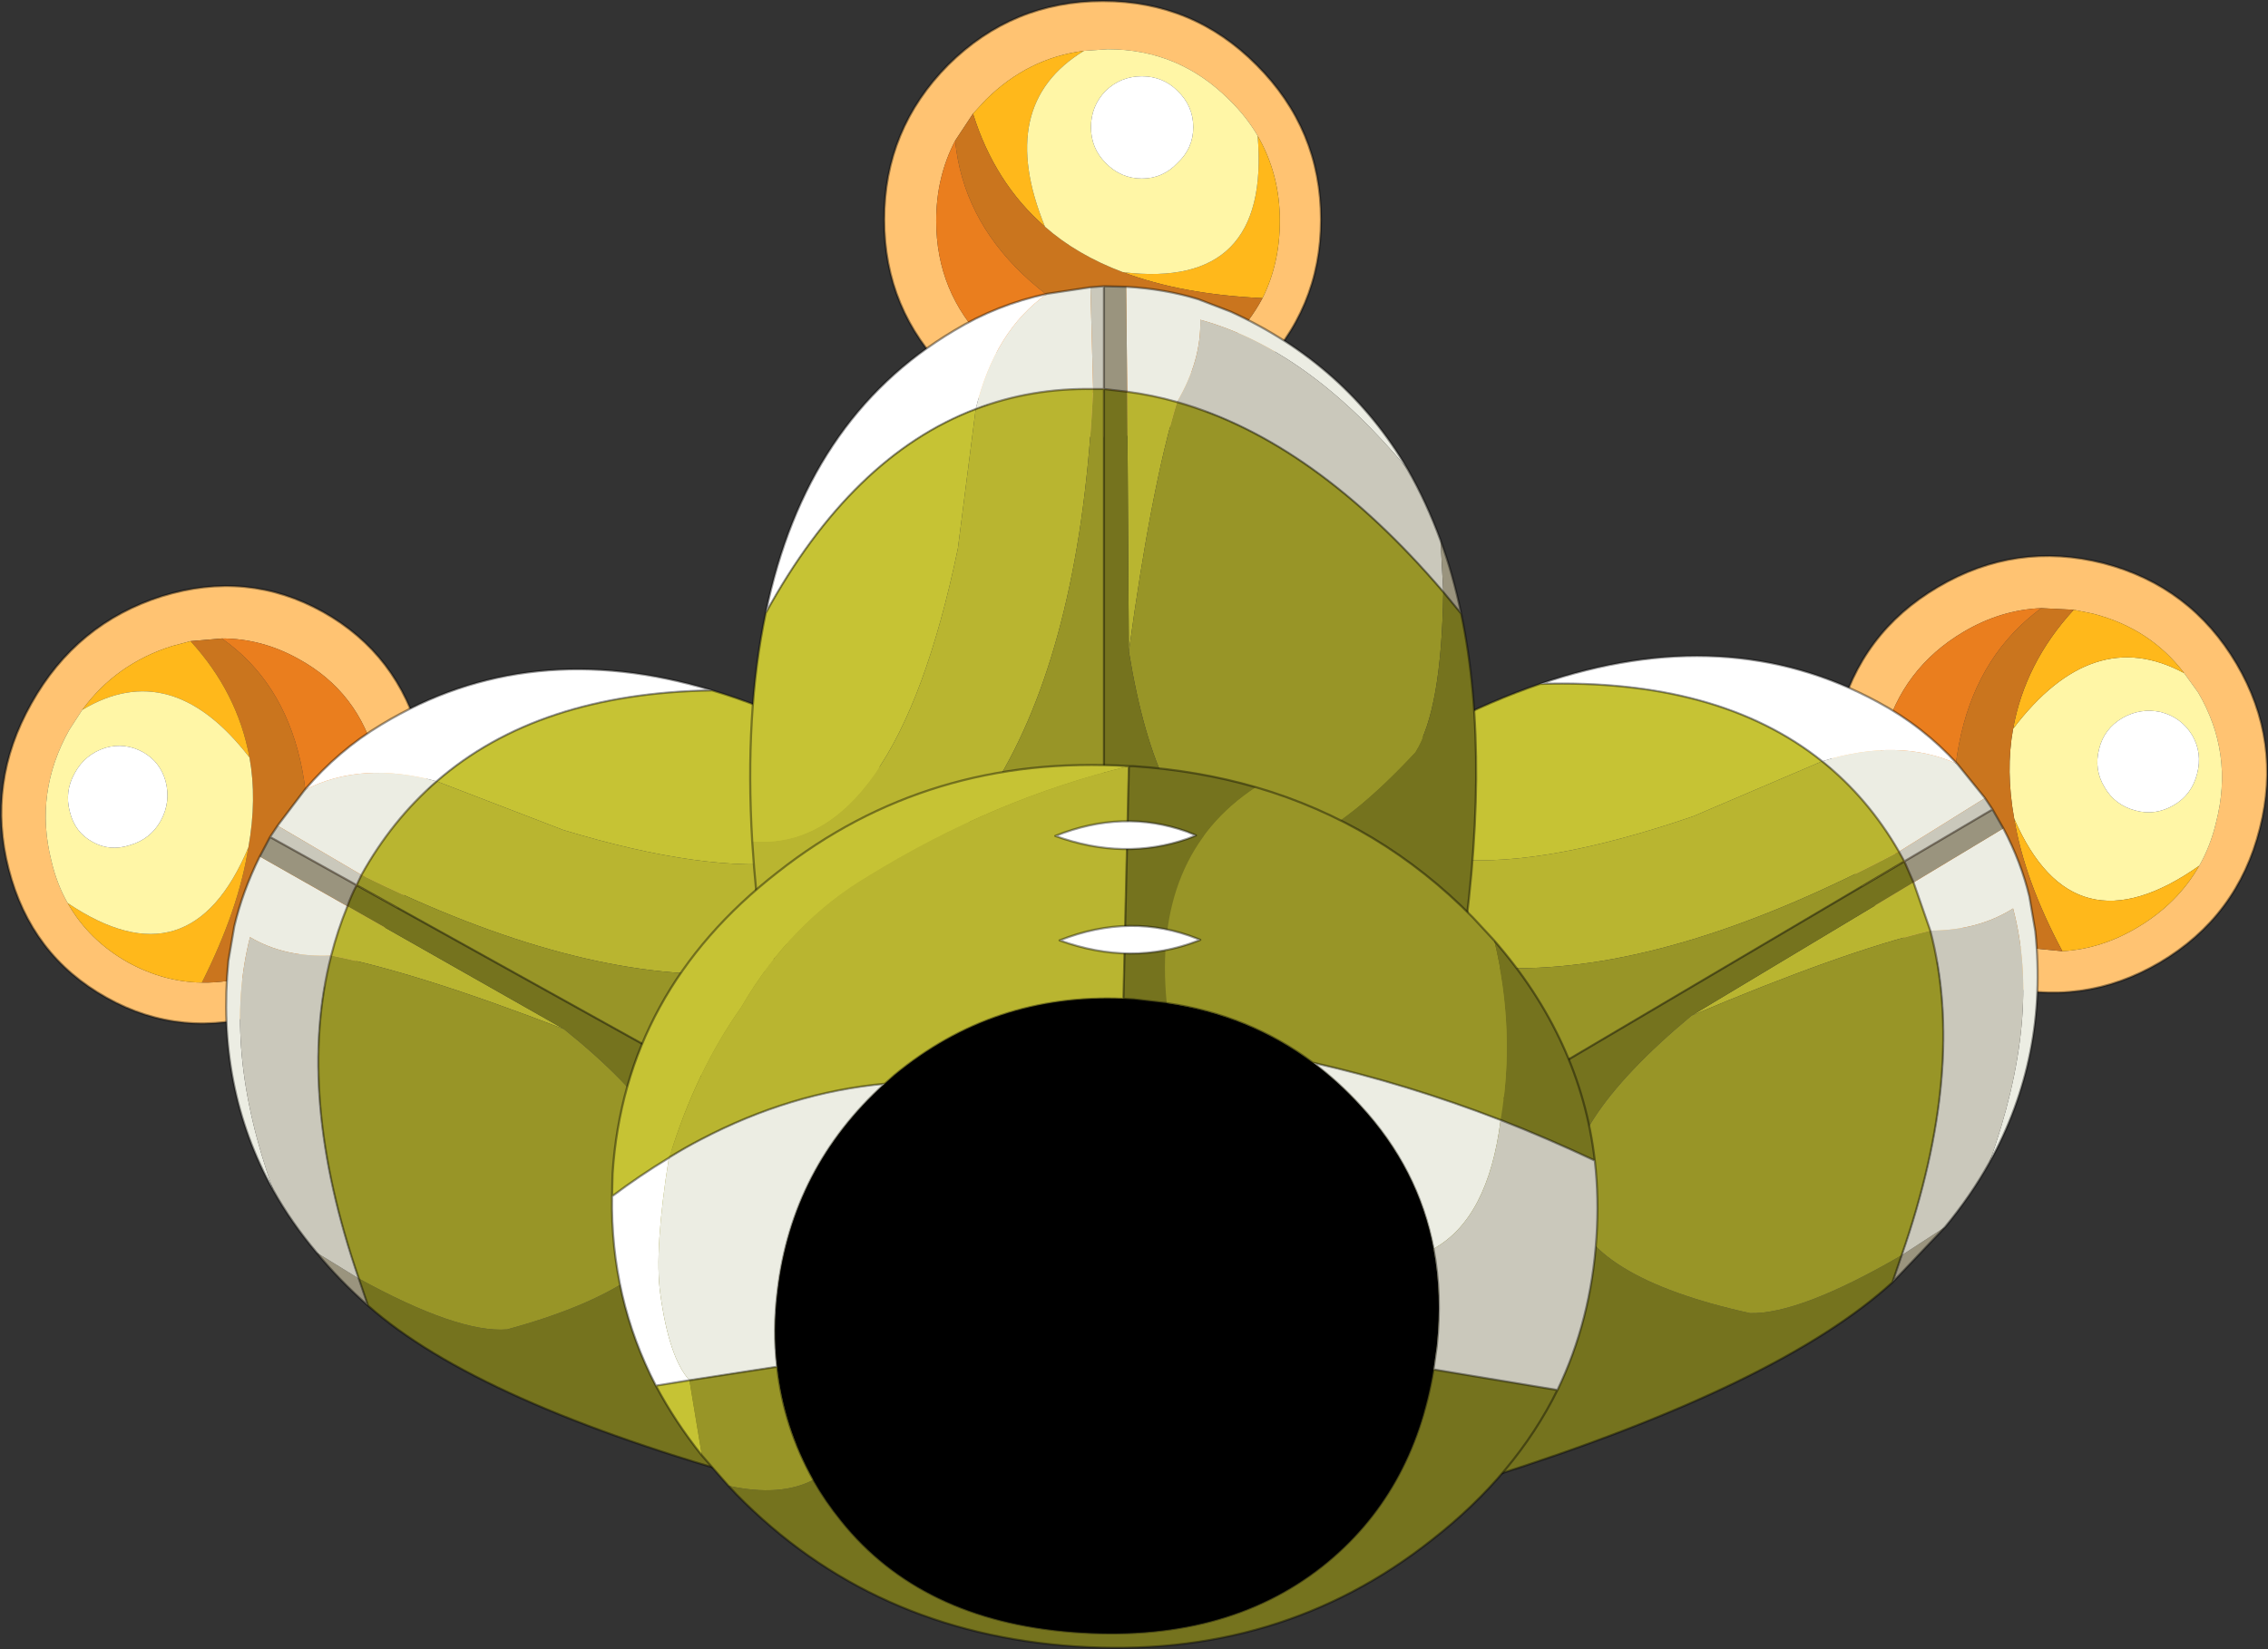 <?xml version="1.0"?>
<svg xmlns="http://www.w3.org/2000/svg" xmlns:xlink="http://www.w3.org/1999/xlink" width="209.55px" height="152.4px"><rect width="100%" height="100%" fill="#333333" stroke="none"/><g transform="matrix(1, 0, 0, 1, -170.2, -124.25)"><use xlink:href="#object-0" width="209.55" height="152.4" transform="matrix(1, 0, 0, 1, 170.2, 124.25)"/></g><defs><g transform="matrix(1, 0, 0, 1, -170.2, -124.25)" id="object-0"><path fill-rule="evenodd" fill="#ffc372" stroke="none" d="M197.45 212.65Q195.8 213.65 193.8 214.3Q191.25 215.1 188.85 215.05Q185.35 215 182.05 213.2Q178.4 211.15 176.45 207.7Q175.45 205.95 174.95 203.8Q173.35 197.5 176.6 191.7L177.8 189.85Q180.9 185.6 186.1 183.95L187.8 183.5L190.7 183.25Q194.4 183.25 197.8 185.15Q203.35 188.2 204.95 194.45Q206.5 200.75 203.25 206.55Q201.05 210.5 197.45 212.65M180.05 216.45Q187 220.35 194.95 217.85Q202.85 215.45 207 208.1Q211.15 200.7 209.1 192.65Q207 184.7 200.05 180.8Q193.05 176.9 185.15 179.35Q177.25 181.85 173.1 189.25Q168.95 196.6 171 204.55Q173.05 212.55 180.05 216.45"/><path fill-rule="evenodd" fill="#ca751e" stroke="none" d="M188.85 215.05Q191.25 215.1 193.8 214.3Q195.8 213.65 197.45 212.65Q201.8 191.05 190.7 183.25L187.8 183.5Q192.15 188.25 193.25 194.25Q193.95 198.1 193.15 202.55Q192.25 208.3 188.85 215.05"/><path fill-rule="evenodd" fill="#ea7e1e" stroke="none" d="M197.45 212.65Q201.05 210.5 203.25 206.55Q206.5 200.75 204.95 194.45Q203.35 188.2 197.8 185.15Q194.4 183.25 190.7 183.25Q201.8 191.05 197.45 212.65"/><path fill-rule="evenodd" fill="#ffb81b" stroke="none" d="M187.8 183.5L186.1 183.95Q180.9 185.6 177.8 189.85Q186.05 184.9 193.25 194.25Q192.15 188.25 187.8 183.5M176.45 207.7Q178.4 211.15 182.05 213.2Q185.35 215 188.85 215.05Q192.25 208.3 193.15 202.55Q187.8 215.35 176.45 207.7"/><path fill-rule="evenodd" fill="#fff6a6" stroke="none" d="M177.8 189.85L176.6 191.7Q173.35 197.5 174.95 203.8Q175.45 205.95 176.45 207.7Q187.8 215.35 193.15 202.55Q193.95 198.1 193.25 194.25Q186.05 184.9 177.8 189.85M176.65 199.25Q176.15 197.4 177.1 195.7Q178.05 193.95 179.95 193.35Q181.75 192.85 183.4 193.75Q185 194.65 185.5 196.45Q186 198.35 185.05 200.1Q184.1 201.8 182.2 202.35Q180.35 202.95 178.75 202.05Q177.1 201.15 176.65 199.25"/><path fill-rule="evenodd" fill="#ffffff" stroke="none" d="M176.65 199.25Q177.1 201.15 178.75 202.05Q180.35 202.95 182.2 202.35Q184.1 201.8 185.05 200.1Q186 198.35 185.5 196.45Q185 194.65 183.4 193.75Q181.75 192.85 179.95 193.35Q178.05 193.95 177.1 195.7Q176.15 197.4 176.65 199.25"/><path fill="none" stroke="#000000" stroke-opacity="0.412" stroke-width="0.2" stroke-linecap="round" stroke-linejoin="round" d="M180.05 216.45Q187 220.35 194.95 217.85Q202.85 215.45 207 208.1Q211.15 200.7 209.1 192.65Q207 184.7 200.05 180.8Q193.05 176.9 185.15 179.35Q177.25 181.85 173.1 189.25Q168.95 196.6 171 204.55Q173.05 212.55 180.05 216.45"/><path fill-rule="evenodd" fill="#ecede3" stroke="none" d="M194.2 203.4Q192.6 206.65 191.85 209.85L191.3 213.05Q190.15 224.7 195.45 234.25Q190.7 221 193.3 210.85Q196.5 212.75 200.8 212.55Q201.4 210.2 202.3 208L194.2 203.4M198.35 197.25L195.85 200.55L203.6 205.1Q206.4 200.05 210.55 196.45Q203.6 194.55 198.35 197.25"/><path fill-rule="evenodd" fill="#9a947e" stroke="none" d="M194.2 203.4L202.3 208Q202.65 207 203.15 206.05L195.15 201.6L194.2 203.4M199.45 240Q201.5 242.5 204.2 244.9L203.35 242.4L199.45 240"/><path fill-rule="evenodd" fill="#b9b530" stroke="none" d="M202.3 208Q201.4 210.2 200.8 212.55Q208.7 214.1 222.3 219.35L202.3 208M262.25 202.4L254.3 196.8Q248.7 208.95 222.25 200.95L210.55 196.45Q206.4 200.05 203.6 205.1Q243.2 224.7 262.25 202.4"/><path fill-rule="evenodd" fill="#cac8bb" stroke="none" d="M200.8 212.55Q196.5 212.75 193.3 210.85Q190.7 221 195.45 234.25Q197.1 237.2 199.45 240L203.35 242.4Q197.5 225.45 200.8 212.55M195.85 200.55L195.15 201.6L203.15 206.05L203.6 205.1L195.85 200.55"/><path fill-rule="evenodd" fill="#75731e" stroke="none" d="M204.2 244.9Q214.35 253.9 240.55 261.15Q251.1 251.5 258.5 236.8L203.15 206.05Q202.65 207 202.3 208L222.3 219.35Q246.75 239 217.05 247.1Q212.55 247.45 203.35 242.4L204.2 244.9"/><path fill-rule="evenodd" fill="#989527" stroke="none" d="M258.5 236.8Q265.7 222.4 262.25 202.4Q243.2 224.7 203.6 205.1L203.15 206.05L258.5 236.8M203.35 242.4Q212.55 247.45 217.05 247.1Q246.75 239 222.3 219.35Q208.7 214.1 200.8 212.55Q197.5 225.45 203.35 242.4"/><path fill-rule="evenodd" fill="#c6c334" stroke="none" d="M254.3 196.8Q244.75 190.65 236 188.05Q219.9 188.3 210.55 196.45L222.25 200.95Q248.7 208.95 254.3 196.8"/><path fill-rule="evenodd" fill="#ffffff" stroke="none" d="M236 188.05Q219.1 182.95 205.45 191.2Q201.45 193.6 198.35 197.25Q203.6 194.55 210.55 196.45Q219.9 188.3 236 188.05"/><path fill="none" stroke="#000000" stroke-opacity="0.4" stroke-width="0.2" stroke-linecap="round" stroke-linejoin="round" d="M195.45 234.25Q190.15 224.7 191.3 213.05L191.85 209.85Q192.6 206.65 194.2 203.4L195.15 201.6L195.85 200.55L198.35 197.25Q201.45 193.6 205.45 191.2Q219.1 182.95 236 188.05Q244.75 190.65 254.3 196.8L262.25 202.4Q265.7 222.4 258.5 236.8Q251.1 251.5 240.55 261.15Q214.35 253.9 204.2 244.9Q201.5 242.5 199.45 240Q197.1 237.2 195.45 234.25M202.3 208Q201.4 210.2 200.8 212.55Q197.5 225.45 203.35 242.4L204.2 244.9M202.3 208Q202.65 207 203.15 206.05L258.5 236.8M203.6 205.1L203.15 206.05L195.15 201.6M210.55 196.45Q206.4 200.05 203.6 205.1M210.55 196.45Q219.9 188.3 236 188.05"/><path fill-rule="evenodd" fill="#ffc372" stroke="none" d="M369.75 213.2Q362.6 217.4 354.5 215.25Q346.35 213.25 342.15 206.1Q337.9 198.9 340.05 190.75Q342.1 182.7 349.25 178.5Q356.45 174.25 364.55 176.3Q372.6 178.4 376.85 185.6Q381.05 192.75 379 200.8Q376.95 208.95 369.75 213.2M373.4 204.25Q374.45 202.4 374.95 200.25Q376.6 193.9 373.3 188.25L372 186.45Q368.85 182.3 363.55 180.95L361.8 180.6L358.8 180.45Q355.05 180.6 351.6 182.65Q345.95 186 344.25 192.35Q342.65 198.7 346 204.35Q348.25 208.2 351.9 210.2Q353.6 211.1 355.65 211.65L360.75 212.15Q364.35 211.95 367.7 209.95Q371.4 207.75 373.4 204.25"/><path fill-rule="evenodd" fill="#fff6a6" stroke="none" d="M372 186.45L373.3 188.25Q376.6 193.9 374.95 200.25Q374.45 202.4 373.4 204.25Q361.75 212.45 356.3 199.9Q355.5 195.45 356.2 191.6Q363.55 181.9 372 186.45M373.2 195.75Q373.7 193.85 372.75 192.2Q371.75 190.55 369.85 190.05Q367.95 189.65 366.3 190.6Q364.6 191.6 364.15 193.45Q363.65 195.35 364.65 197Q365.6 198.65 367.5 199.15Q369.35 199.65 371.05 198.65Q372.7 197.7 373.2 195.75"/><path fill-rule="evenodd" fill="#ffb81b" stroke="none" d="M373.4 204.25Q371.4 207.75 367.7 209.95Q364.35 211.95 360.75 212.15Q357.25 205.6 356.3 199.9Q361.75 212.45 373.4 204.25M361.8 180.6L363.55 180.95Q368.85 182.3 372 186.45Q363.55 181.9 356.2 191.6Q357.3 185.5 361.8 180.6"/><path fill-rule="evenodd" fill="#ca751e" stroke="none" d="M360.75 212.15L355.65 211.65Q353.6 211.1 351.9 210.2Q347.45 188.8 358.8 180.45L361.8 180.6Q357.3 185.5 356.2 191.6Q355.5 195.45 356.3 199.9Q357.25 205.6 360.75 212.15"/><path fill-rule="evenodd" fill="#ea7e1e" stroke="none" d="M351.9 210.2Q348.25 208.2 346 204.35Q342.65 198.7 344.25 192.35Q345.95 186 351.6 182.65Q355.05 180.6 358.8 180.45Q347.45 188.8 351.9 210.2"/><path fill-rule="evenodd" fill="#ffffff" stroke="none" d="M373.2 195.75Q372.7 197.7 371.05 198.65Q369.35 199.65 367.5 199.15Q365.6 198.65 364.65 197Q363.65 195.35 364.15 193.45Q364.6 191.6 366.3 190.6Q367.95 189.65 369.85 190.05Q371.75 190.55 372.75 192.2Q373.7 193.85 373.2 195.75"/><path fill="none" stroke="#000000" stroke-opacity="0.412" stroke-width="0.2" stroke-linecap="round" stroke-linejoin="round" d="M369.75 213.2Q362.6 217.4 354.5 215.25Q346.35 213.25 342.15 206.1Q337.9 198.9 340.05 190.75Q342.1 182.7 349.25 178.5Q356.45 174.25 364.55 176.3Q372.6 178.4 376.85 185.6Q381.05 192.75 379 200.8Q376.95 208.95 369.75 213.2"/><path fill-rule="evenodd" fill="#ecede3" stroke="none" d="M355.3 200.8Q356.95 203.95 357.7 207.1L358.25 210.3Q359.45 221.9 354 231.7Q358.85 218.2 356.2 208.2Q352.95 210.25 348.55 210.25L347 205.8L355.3 200.8M351.05 194.85L353.6 198L345.65 202.95Q342.8 198 338.55 194.6Q345.65 192.4 351.05 194.85"/><path fill-rule="evenodd" fill="#9a947e" stroke="none" d="M355.3 200.8L347 205.8L346.15 203.85L354.3 199.05L355.3 200.8M349.9 237.65L345.05 242.75L345.9 240.25L349.9 237.65"/><path fill-rule="evenodd" fill="#b9b530" stroke="none" d="M347 205.8L348.55 210.25Q340.45 212.2 326.5 218.1L347 205.8M285.65 203.05Q289.8 199.8 293.75 197.1Q299.5 208.95 326.6 199.7L338.55 194.6Q342.8 198 345.65 202.95Q305.15 224.45 285.65 203.05"/><path fill-rule="evenodd" fill="#cac8bb" stroke="none" d="M348.55 210.25Q352.95 210.25 356.2 208.2Q358.85 218.2 354 231.7Q352.3 234.75 349.9 237.65L345.9 240.25Q351.9 223 348.55 210.25M353.6 198L354.3 199.05L346.15 203.85L345.65 202.95L353.6 198"/><path fill-rule="evenodd" fill="#75731e" stroke="none" d="M345.05 242.75Q334.65 252.25 307.85 260.75Q297.05 251.65 289.45 237.3L346.15 203.85L347 205.8L326.5 218.1Q301.5 238.9 331.9 245.6Q336.5 245.7 345.9 240.25L345.05 242.75"/><path fill-rule="evenodd" fill="#989527" stroke="none" d="M289.45 237.3Q282.1 223.25 285.65 203.05Q305.15 224.45 345.65 202.95L346.15 203.85L289.45 237.3M345.9 240.25Q336.5 245.7 331.9 245.6Q301.5 238.9 326.5 218.1Q340.45 212.2 348.55 210.25Q351.9 223 345.9 240.25"/><path fill-rule="evenodd" fill="#c6c334" stroke="none" d="M293.75 197.1Q303.55 190.5 312.5 187.45Q329 186.95 338.55 194.6L326.6 199.7Q299.5 208.95 293.75 197.1"/><path fill-rule="evenodd" fill="#ffffff" stroke="none" d="M312.5 187.45Q329.8 181.55 343.75 189.15Q347.85 191.35 351.05 194.85Q345.65 192.4 338.55 194.6Q329 186.95 312.5 187.45"/><path fill="none" stroke="#000000" stroke-opacity="0.4" stroke-width="0.2" stroke-linecap="round" stroke-linejoin="round" d="M354 231.7Q359.45 221.9 358.25 210.3L357.7 207.1Q356.95 203.95 355.3 200.8L354.3 199.05L353.6 198L351.05 194.85Q347.85 191.35 343.75 189.15Q329.8 181.55 312.5 187.45Q303.55 190.5 293.75 197.1Q289.8 199.8 285.65 203.05Q282.1 223.25 289.45 237.3Q297.05 251.65 307.85 260.75Q334.65 252.25 345.05 242.75L349.9 237.65Q352.3 234.75 354 231.7M347 205.8L348.55 210.25Q351.9 223 345.9 240.25L345.05 242.75M345.65 202.95L346.15 203.85L354.3 199.05M347 205.8L346.15 203.85L289.45 237.3M338.55 194.6Q342.8 198 345.65 202.95M338.55 194.6Q329 186.95 312.5 187.45"/><path fill-rule="evenodd" fill="#ffc372" stroke="none" d="M286.85 151.8Q288.45 148.6 288.45 144.65Q288.45 140.35 286.4 136.8Q285.35 135 283.75 133.45Q279.1 128.8 272.55 128.8L270.35 128.95Q265.2 129.6 261.3 133.45L260.1 134.75L258.45 137.25Q256.7 140.6 256.7 144.65Q256.7 151.25 261.3 155.9Q266 160.55 272.55 160.55Q277.05 160.55 280.6 158.4L283.75 155.9Q285.65 154.05 286.85 151.8M292.25 144.55Q292.25 152.85 286.3 158.75Q280.45 164.7 272.1 164.7Q263.75 164.7 257.8 158.75Q251.9 152.85 251.9 144.55Q251.9 136.2 257.8 130.25Q263.75 124.35 272.1 124.35Q280.45 124.35 286.3 130.25Q292.25 136.2 292.25 144.55"/><path fill-rule="evenodd" fill="#ffb81b" stroke="none" d="M286.4 136.8Q288.45 140.35 288.45 144.65Q288.45 148.6 286.85 151.8Q279.35 151.45 273.95 149.4Q287.6 151.05 286.4 136.8M260.1 134.75L261.3 133.45Q265.2 129.6 270.35 128.95Q262.15 133.95 266.75 145.2Q262.1 141.15 260.1 134.75"/><path fill-rule="evenodd" fill="#ca751e" stroke="none" d="M286.85 151.8Q285.65 154.05 283.75 155.9L280.6 158.4Q259.85 151.35 258.45 137.25L260.1 134.75Q262.1 141.15 266.75 145.2Q269.7 147.8 273.95 149.4Q279.35 151.45 286.85 151.8"/><path fill-rule="evenodd" fill="#ea7e1e" stroke="none" d="M280.6 158.4Q277.05 160.55 272.55 160.55Q266 160.55 261.3 155.9Q256.7 151.25 256.7 144.65Q256.7 140.6 258.45 137.25Q259.85 151.35 280.6 158.4"/><path fill-rule="evenodd" fill="#fff6a6" stroke="none" d="M270.35 128.95L272.55 128.8Q279.1 128.8 283.75 133.45Q285.35 135 286.4 136.8Q287.6 151.05 273.95 149.4Q269.7 147.8 266.75 145.2Q262.15 133.95 270.35 128.95M279 132.65Q277.65 131.3 275.7 131.3Q273.75 131.3 272.35 132.65Q271 134.05 271 136Q271 137.95 272.35 139.3Q273.75 140.75 275.7 140.75Q277.65 140.75 279 139.3Q280.45 137.95 280.45 136Q280.45 134.05 279 132.65"/><path fill-rule="evenodd" fill="#ffffff" stroke="none" d="M279 132.65Q280.45 134.05 280.45 136Q280.45 137.95 279 139.3Q277.65 140.75 275.7 140.75Q273.75 140.75 272.35 139.3Q271 137.95 271 136Q271 134.05 272.35 132.65Q273.75 131.3 275.7 131.3Q277.65 131.3 279 132.65"/><path fill="none" stroke="#000000" stroke-opacity="0.412" stroke-width="0.2" stroke-linecap="round" stroke-linejoin="round" d="M292.25 144.55Q292.25 152.85 286.3 158.75Q280.45 164.7 272.1 164.7Q263.75 164.7 257.8 158.75Q251.9 152.85 251.9 144.55Q251.9 136.2 257.8 130.25Q263.75 124.35 272.1 124.35Q280.45 124.35 286.3 130.25Q292.25 136.2 292.25 144.55"/><path fill-rule="evenodd" fill="#ecede3" stroke="none" d="M300.25 167.6Q291.1 156.55 281.1 153.8Q281.2 157.6 278.95 161.4Q276.65 160.75 274.35 160.45L274.25 150.75Q277.8 150.95 280.9 151.9L283.9 153.05Q294.55 157.9 300.25 167.6M260.35 162.05Q262.1 154.8 266.95 151.4L270.95 150.8L271.2 160.2Q265.45 160.1 260.35 162.05"/><path fill-rule="evenodd" fill="#cac8bb" stroke="none" d="M278.95 161.4Q281.2 157.6 281.1 153.8Q291.1 156.55 300.25 167.6Q302 170.65 303.3 174.2L303.55 178.95Q291.65 165 278.95 161.4M272.2 160.2L271.2 160.2L270.95 150.8L272.2 150.7L272.2 160.2"/><path fill-rule="evenodd" fill="#9a947e" stroke="none" d="M274.25 150.75L274.35 160.45L272.2 160.2L272.2 150.7L274.25 150.75M303.55 178.95L303.3 174.2Q304.45 177.35 305.2 180.95L303.55 178.95"/><path fill-rule="evenodd" fill="#b9b530" stroke="none" d="M274.35 160.45Q276.65 160.75 278.95 161.4Q276.55 169.35 274.5 184.45L274.35 160.45M239.7 202Q252.85 203.05 258.7 174.95L260.35 162.05Q265.45 160.1 271.2 160.2Q269.1 206.1 240.7 212Q240 206.8 239.7 202"/><path fill-rule="evenodd" fill="#989527" stroke="none" d="M278.95 161.4Q291.65 165 303.55 178.95Q303.4 189.85 300.95 193.75Q279.75 216.6 274.5 184.45Q276.55 169.35 278.95 161.4M272.2 160.2L272.2 226.15Q256.35 225.35 240.7 212Q269.1 206.1 271.2 160.2L272.2 160.2"/><path fill-rule="evenodd" fill="#75731e" stroke="none" d="M303.55 178.95L305.2 180.95Q308.1 194.8 304.95 214.5Q288.45 226.9 272.2 226.15L272.2 160.2L274.35 160.45L274.5 184.45Q279.75 216.6 300.95 193.75Q303.4 189.85 303.55 178.95"/><path fill-rule="evenodd" fill="#ffffff" stroke="none" d="M266.95 151.4Q262.1 154.8 260.35 162.05Q248.9 166.4 240.95 180.9Q244.65 162.95 258.35 154.8Q262.3 152.4 266.95 151.4"/><path fill-rule="evenodd" fill="#c6c334" stroke="none" d="M240.95 180.9Q248.9 166.4 260.35 162.05L258.7 174.95Q252.85 203.05 239.7 202Q239 190.15 240.95 180.9"/><path fill="none" stroke="#000000" stroke-opacity="0.4" stroke-width="0.2" stroke-linecap="round" stroke-linejoin="round" d="M300.25 167.6Q294.55 157.9 283.9 153.05L280.9 151.9Q277.8 150.95 274.25 150.75L272.2 150.7L272.2 160.2L274.35 160.45Q276.65 160.75 278.95 161.4Q291.65 165 303.55 178.95L305.2 180.95Q304.45 177.35 303.3 174.2Q302 170.65 300.25 167.6M272.2 160.2L272.2 226.15Q288.45 226.9 304.95 214.5Q308.1 194.8 305.2 180.95M266.95 151.4Q262.3 152.4 258.35 154.8Q244.65 162.95 240.95 180.9Q248.9 166.4 260.35 162.05Q265.45 160.1 271.2 160.2L272.2 160.2M239.7 202Q240 206.8 240.7 212Q256.35 225.35 272.2 226.15M272.2 150.7L270.95 150.8L266.95 151.4M239.7 202Q239 190.15 240.95 180.9"/><path fill-rule="evenodd" fill="#c6c334" stroke="none" d="M226.75 234.8L226.8 232.7Q227.9 215.85 242.05 204.85Q255.95 193.9 274.5 195.05Q262.05 198.05 250.45 205.2Q243.25 209.45 238.7 217.3Q234.45 223.3 232.05 231.2L232 231.25Q229.35 232.85 226.75 234.8M235.05 258.75Q232.55 255.6 230.8 252.3L233.9 251.8L235.05 258.75"/><path fill-rule="evenodd" fill="#ffffff" stroke="none" d="M226.75 234.8Q229.35 232.85 232 231.25Q230.65 239.75 231.2 243.75Q232 249.7 233.9 251.8L230.8 252.3Q226.6 244.2 226.75 234.8"/><path fill-rule="evenodd" fill="#ecede3" stroke="none" d="M232 231.25L232.05 231.2Q233.5 230.3 234.95 229.55Q243.25 225.2 251.95 224.4Q243.4 232.15 242.05 243.55Q241.6 247.15 242 250.55L233.9 251.8Q232 249.7 231.2 243.75Q230.65 239.75 232 231.25M302.65 239.65Q301.25 232.25 295.9 226.45Q293.85 224.2 291.5 222.45Q300.15 224.4 308.85 227.75Q307.7 236.85 302.65 239.65"/><path fill-rule="evenodd" fill="#b9b530" stroke="none" d="M232.05 231.2Q234.45 223.3 238.7 217.3Q243.25 209.45 250.45 205.2Q262.05 198.05 274.5 195.05L274 216.55Q262 216.05 252.85 223.6L251.95 224.4Q243.25 225.2 234.95 229.55Q233.5 230.3 232.05 231.2"/><path fill-rule="evenodd" fill="#75731e" stroke="none" d="M274 216.55L274.5 195.05L274.9 195.05Q280.9 195.45 286.25 197Q276.65 203.3 278 216.95L274.95 216.6L274 216.55M308.2 211.1Q316.25 220.3 317.55 231.5Q313.2 229.45 308.85 227.75Q310.25 219.45 308.2 211.1M314.1 252.7Q310.25 260.5 302.5 266.55Q288.45 277.65 269.6 276.4Q250.8 275.15 238.25 262.35L237.5 261.55Q242.3 262.6 245.35 261Q246.45 262.95 247.95 264.8Q255.3 273.95 269.25 275.05Q283.3 276.15 292.4 268.95Q300.75 262.3 302.65 250.8L314.1 252.7"/><path fill-rule="evenodd" fill="#000000" stroke="none" d="M274 216.55L274.95 216.6L278 216.95Q285.6 218.05 291.5 222.45Q293.85 224.2 295.9 226.45Q301.25 232.25 302.65 239.65Q303.45 243.85 302.95 248.65L302.65 250.8Q300.75 262.3 292.4 268.95Q283.3 276.15 269.25 275.05Q255.3 273.95 247.95 264.8Q246.45 262.95 245.35 261Q242.6 256.1 242 250.55Q241.6 247.15 242.05 243.55Q243.4 232.15 251.95 224.4L252.85 223.6Q262 216.05 274 216.55L273.95 217.2L274 216.55"/><path fill-rule="evenodd" fill="#989527" stroke="none" d="M278 216.95Q276.65 203.3 286.25 197Q297.75 200.35 306.3 209.05L308.2 211.1Q310.25 219.45 308.85 227.75Q300.15 224.4 291.5 222.45Q285.6 218.05 278 216.95M237.5 261.55L235.05 258.75L233.9 251.8L242 250.55Q242.6 256.1 245.35 261Q242.3 262.6 237.5 261.55"/><path fill-rule="evenodd" fill="#cac8bb" stroke="none" d="M317.55 231.5Q317.95 235 317.7 238.65Q317.2 246.25 314.1 252.7L302.65 250.8L302.95 248.65Q303.45 243.85 302.65 239.65Q307.7 236.85 308.85 227.75Q313.2 229.45 317.55 231.5"/><path fill="none" stroke="#000000" stroke-opacity="0.4" stroke-width="0.2" stroke-linecap="round" stroke-linejoin="round" d="M274.5 195.05Q255.95 193.9 242.05 204.85Q227.9 215.85 226.8 232.7L226.75 234.8Q229.35 232.85 232 231.25L232.05 231.2Q233.5 230.3 234.95 229.55Q243.25 225.2 251.95 224.4L252.85 223.6Q262 216.05 274 216.55L274.5 195.05L274.9 195.05Q280.9 195.45 286.25 197Q297.75 200.35 306.3 209.05L308.2 211.1Q316.25 220.3 317.55 231.5Q317.95 235 317.7 238.65Q317.2 246.25 314.1 252.7Q310.25 260.5 302.5 266.55Q288.45 277.65 269.6 276.4Q250.8 275.15 238.25 262.35L237.5 261.55L235.05 258.75Q232.55 255.6 230.8 252.3Q226.6 244.2 226.75 234.8M274 216.55L274.95 216.6L278 216.95Q285.6 218.05 291.5 222.45Q293.85 224.2 295.9 226.45Q301.25 232.25 302.65 239.65Q303.45 243.85 302.95 248.65L302.65 250.8Q300.75 262.3 292.4 268.95Q283.3 276.15 269.25 275.05Q255.3 273.95 247.95 264.8Q246.45 262.95 245.35 261Q242.6 256.1 242 250.55Q241.6 247.15 242.05 243.55Q243.4 232.15 251.95 224.4M273.95 217.2L274 216.55M308.85 227.75Q300.15 224.4 291.5 222.45M302.65 250.8L314.1 252.7M308.85 227.75Q313.2 229.45 317.55 231.5M242 250.55L233.9 251.8L230.8 252.3"/><path fill-rule="evenodd" fill="#ffffff" stroke="none" d="M280.7 201.45L279.95 201.75Q274.05 203.8 267.7 201.5Q273.95 199 279.85 201.1L280.7 201.45M281.1 211.1L280.85 211.2Q274.75 213.55 268.1 211.15Q274.7 208.55 280.85 211L281.1 211.1"/><path fill="none" stroke="#000000" stroke-opacity="0.4" stroke-width="0.2" stroke-linecap="round" stroke-linejoin="round" d="M280.7 201.45L279.85 201.1Q273.95 199 267.7 201.5Q274.05 203.8 279.95 201.75L280.7 201.45M281.1 211.1L280.85 211Q274.7 208.55 268.1 211.15Q274.75 213.55 280.85 211.2L281.1 211.1"/></g></defs></svg>
